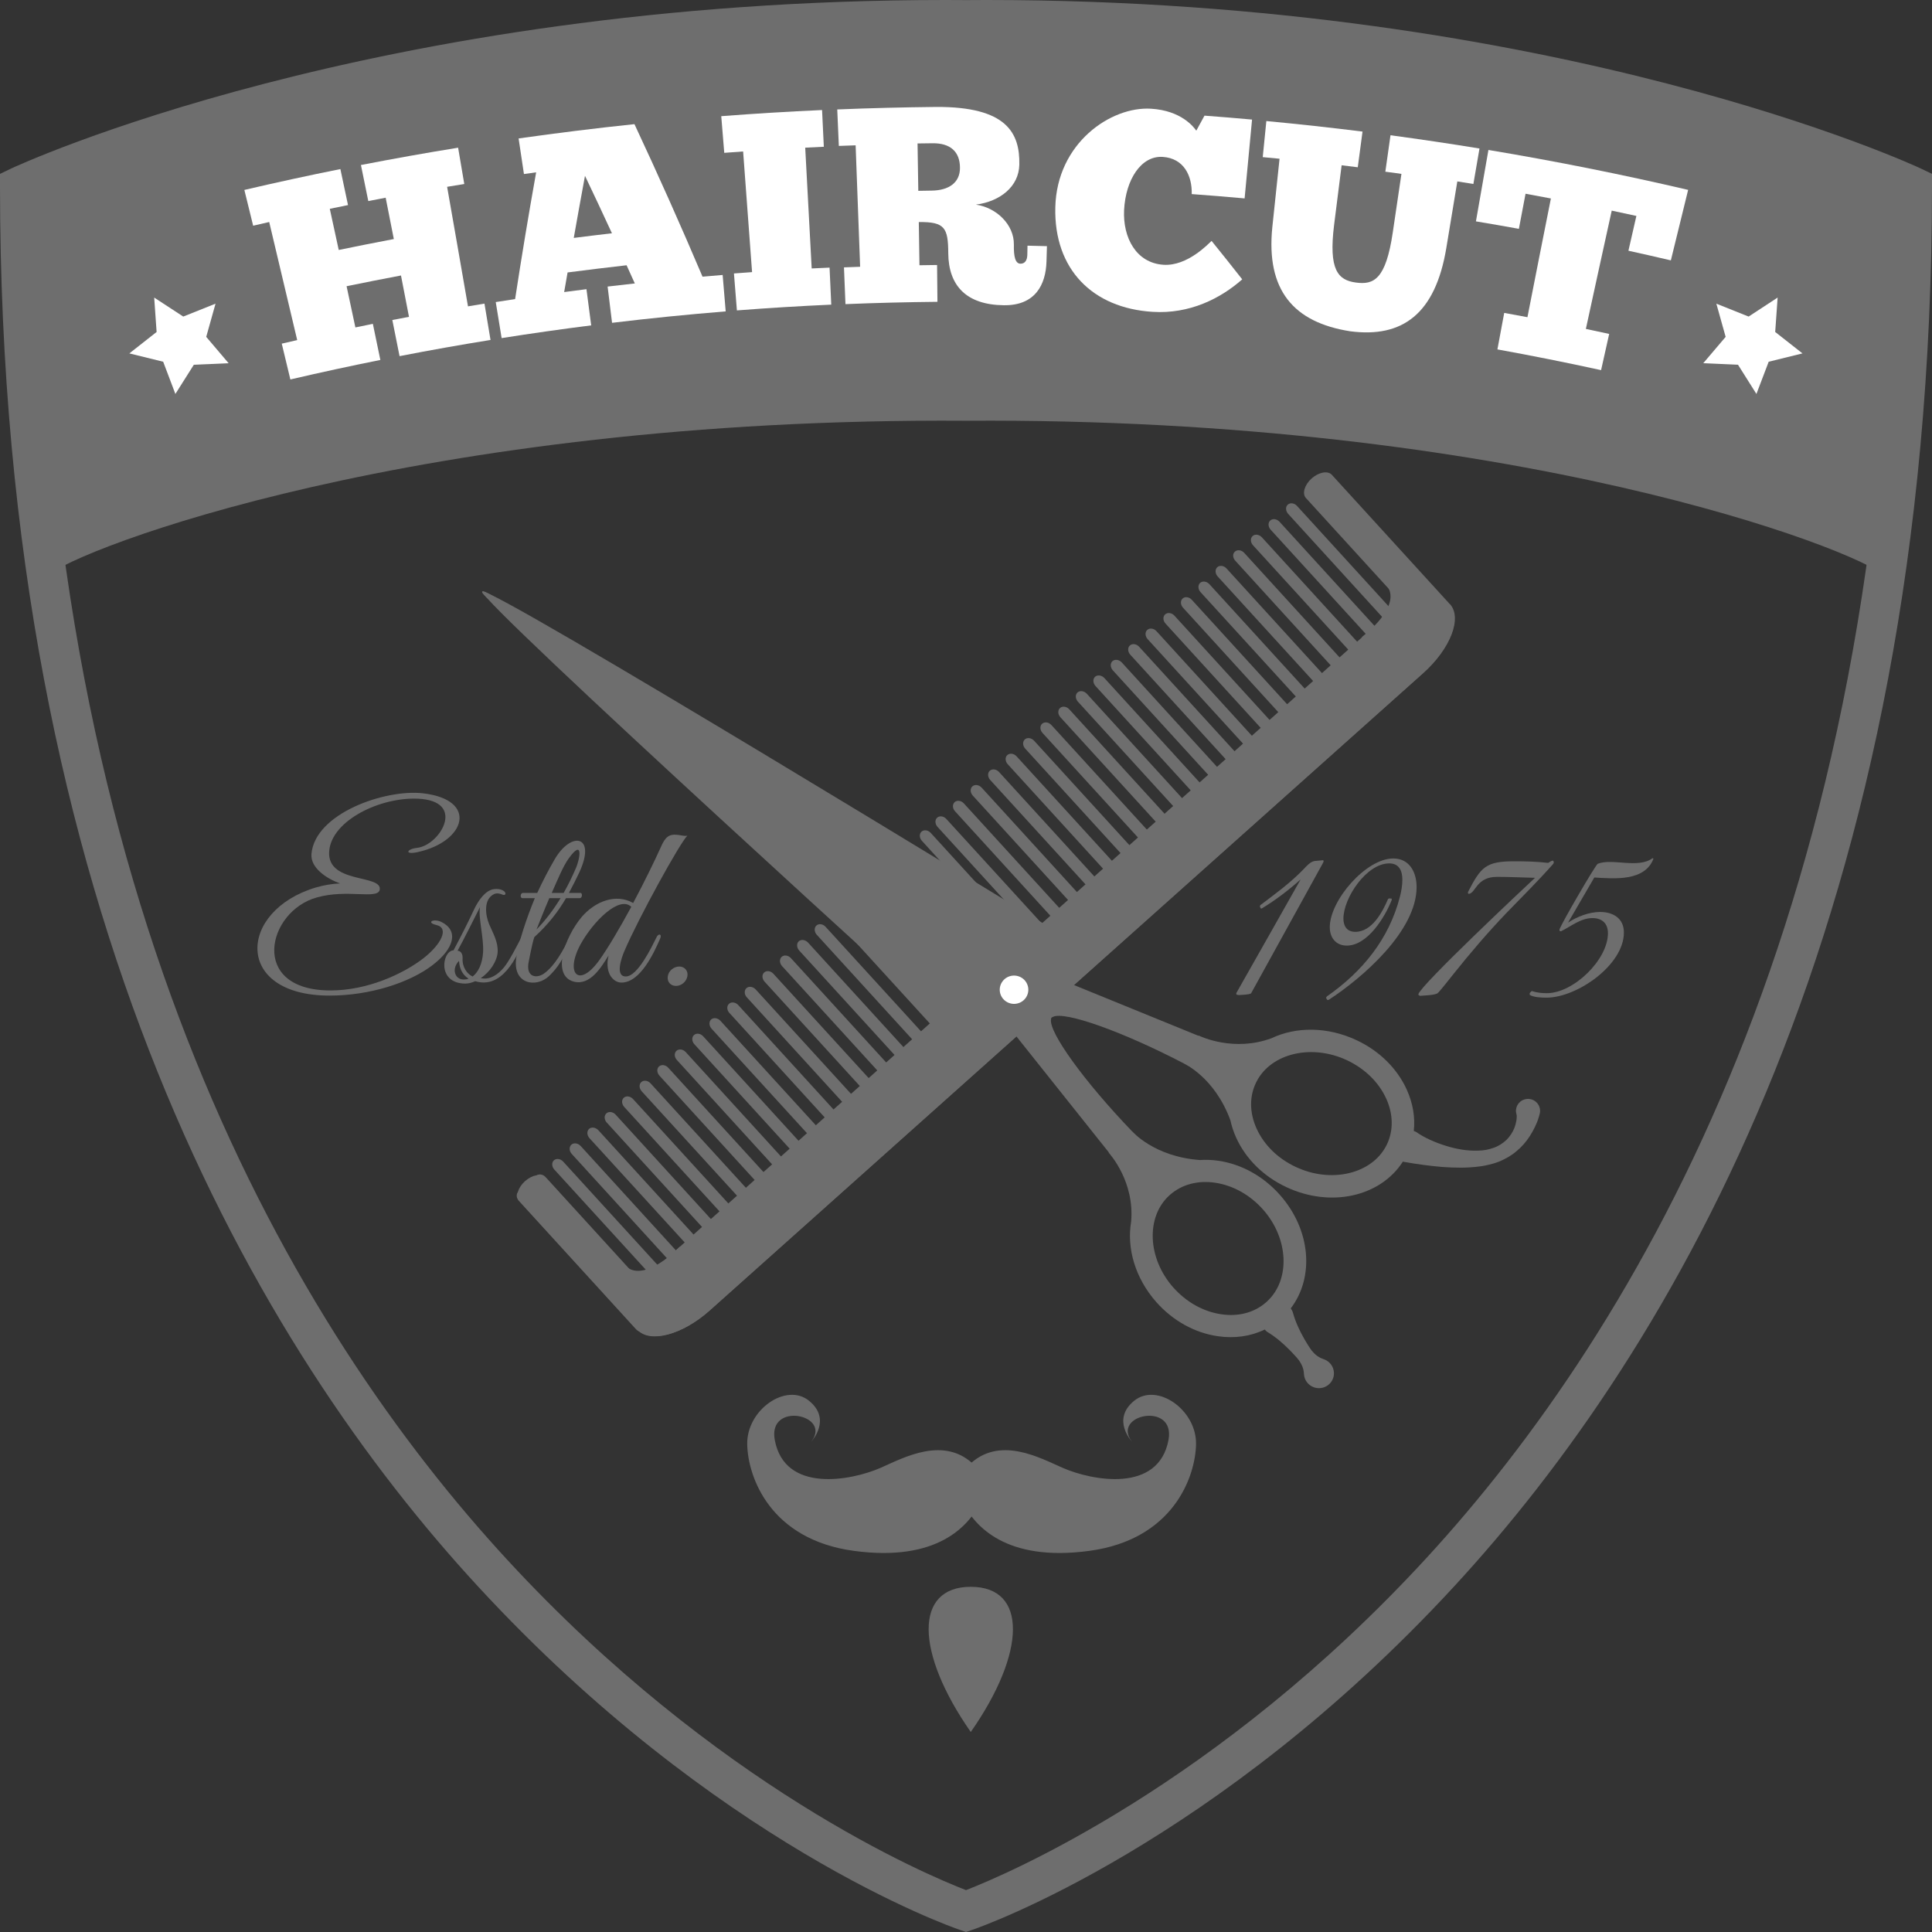<svg width="100" height="100" viewBox="0 0 100 100" fill="none" xmlns="http://www.w3.org/2000/svg">
<rect x="0" y="0" width="100" height="100" fill="#333333" stroke="none"/>
<path d="M22.419 49.931C21.198 50.884 19.098 51.532 17.06 51.532C12.082 51.532 12.317 47.133 16.354 45.934C16.774 45.813 17.207 45.74 17.602 45.727C16.911 45.483 16.06 44.921 16.121 44.2C16.305 42.099 19.923 40.841 21.886 41.06C24.765 41.39 24.123 43.552 21.628 44.103C20.922 44.262 21.034 43.944 21.592 43.884C22.727 43.761 24.098 41.586 21.838 41.355C19.913 41.172 17.342 42.334 17.059 43.897C16.726 45.814 19.837 45.205 19.652 46.072C19.504 46.56 17.972 46.009 16.405 46.45C13.823 47.157 12.86 51.265 17.108 51.265C19.012 51.265 20.851 50.421 21.912 49.603C22.825 48.892 23.27 48.037 22.592 47.88C22.024 47.745 22.444 47.523 22.85 47.722C23.753 48.17 23.506 49.087 22.419 49.931Z" fill="#6E6E6E"/>
<path d="M24.6 50.787C24.427 50.861 24.253 50.91 24.093 50.91C22.598 50.91 22.883 49.21 23.474 49.188C23.807 48.565 24.216 47.769 24.538 47.073C24.76 46.597 25.129 46.082 25.562 46.021C25.747 45.997 25.895 46.021 26.019 46.083C26.241 46.193 26.192 46.401 25.969 46.291C25.846 46.243 25.698 46.218 25.574 46.278C25.006 46.546 25.129 47.39 25.316 47.83C25.512 48.295 25.783 48.733 25.759 49.273C25.733 49.747 25.364 50.312 24.882 50.628L24.969 50.642C25.388 50.701 25.769 50.446 26.08 50.078C26.363 49.737 26.746 48.978 27.007 48.479C27.069 48.358 27.253 48.429 27.191 48.552C26.736 49.565 25.994 51.204 24.6 50.787ZM23.759 49.736C23.364 50.127 23.525 50.7 24.006 50.7C24.093 50.7 24.179 50.688 24.253 50.653C23.992 50.495 23.784 50.202 23.759 49.736ZM24.845 46.951C24.512 47.612 23.98 48.676 23.683 49.211C23.683 49.211 23.955 49.199 23.944 49.604C23.918 50.066 24.179 50.41 24.462 50.544C24.733 50.336 24.969 49.921 25.005 49.275C25.041 48.503 24.748 47.499 24.845 46.951Z" fill="#6E6E6E"/>
<path d="M30.014 46.487H29.298C28.881 47.195 28.386 47.841 27.657 48.504C27.545 48.819 27.372 49.748 27.372 49.748C27.188 50.569 27.756 50.678 28.165 50.385C28.733 49.969 29.139 49.2 29.472 48.539C29.57 48.321 29.757 48.368 29.632 48.612C29.089 49.737 28.881 50.067 28.423 50.517C27.757 51.152 26.533 50.947 26.718 49.603C26.83 48.772 27.288 47.44 27.683 46.487H27.039C26.905 46.487 26.93 46.218 27.065 46.218H27.807C28.09 45.607 28.401 45.008 28.708 44.482C29.56 43.005 30.892 43.212 29.979 45.168C29.806 45.534 29.632 45.876 29.448 46.218H30.041C30.163 46.218 30.138 46.487 30.014 46.487ZM28.433 46.487C28.175 47.086 27.94 47.684 27.77 48.11C28.237 47.636 28.658 47.073 29.015 46.487H28.433ZM29.435 44.434C29.138 44.85 28.867 45.522 28.558 46.218H29.174C29.409 45.804 29.619 45.375 29.792 44.971C30.029 44.458 30.2 43.371 29.435 44.434Z" fill="#6E6E6E"/>
<path d="M32.316 49.233C32.193 49.515 31.809 50.541 32.39 50.541C33.008 50.541 33.725 49.027 33.982 48.513C34.081 48.294 34.279 48.342 34.167 48.587C33.87 49.271 33.156 50.858 32.168 50.858C31.969 50.858 31.773 50.761 31.61 50.529C31.476 50.321 31.378 49.956 31.5 49.454C31.129 50.053 30.549 51.03 29.697 50.809C28.536 50.493 29.216 48.523 30.117 47.451C30.806 46.656 31.881 46.228 32.772 46.74C33.365 45.629 33.909 44.505 34.206 43.844C34.441 43.295 34.648 43.172 35.044 43.209C35.206 43.222 35.391 43.283 35.575 43.259C35.206 43.601 33.032 47.548 32.316 49.233ZM30.043 48.889C29.229 50.407 29.97 51.164 31.02 49.698C31.477 49.061 32.093 48.011 32.675 46.937C32.056 46.337 30.698 47.695 30.043 48.889Z" fill="#6E6E6E"/>
<path d="M34.988 51.031C34.703 51.031 34.518 50.81 34.566 50.529C34.605 50.249 34.877 50.027 35.16 50.027C35.432 50.027 35.63 50.248 35.579 50.529C35.529 50.809 35.271 51.031 34.988 51.031Z" fill="#6E6E6E"/>
<path d="M68.446 44.724L64.754 51.418C64.631 51.492 64.261 51.492 64.11 51.504C64.086 51.504 64.026 51.481 64 51.481L63.988 51.407C65.111 49.44 66.209 47.474 67.321 45.518C66.691 46.08 66.036 46.581 65.308 47.023H65.26L65.209 46.923L65.234 46.85C66.06 46.226 66.788 45.701 67.494 44.968C67.628 44.821 67.839 44.591 68.049 44.565L68.432 44.529C68.457 44.516 68.483 44.529 68.507 44.54V44.603L68.446 44.724Z" fill="#6E6E6E"/>
<path d="M68.769 51.755H68.695L68.633 51.644L68.683 51.571C70.522 50.286 71.892 48.612 72.46 46.414C72.533 46.133 72.586 45.827 72.586 45.533C72.586 45.08 72.424 44.689 71.906 44.689C70.733 44.689 69.535 46.473 69.535 47.55C69.535 47.938 69.72 48.232 70.151 48.232C71.016 48.232 71.559 47.206 71.844 46.534L71.892 46.5L72.029 46.511L72.04 46.571C71.696 47.451 70.795 48.944 69.708 48.944C69.14 48.944 68.829 48.526 68.829 47.991C68.829 46.608 70.697 44.434 72.116 44.434C72.968 44.434 73.323 45.167 73.323 45.911C73.323 48.187 70.534 50.604 68.769 51.755Z" fill="#6E6E6E"/>
<path d="M80.403 44.704C79.639 45.572 78.799 46.402 77.984 47.244C77.01 48.259 76.095 49.333 75.218 50.432C75.132 50.532 74.465 51.399 74.392 51.421C74.18 51.52 73.748 51.52 73.502 51.545L73.428 51.507L73.414 51.459C73.537 50.983 78.848 45.997 79.453 45.435C78.799 45.422 78.143 45.386 77.488 45.386C76.401 45.386 76.389 46.241 76.018 46.266L75.984 46.241V46.169C76.65 44.874 76.908 44.58 78.378 44.58C78.96 44.58 79.551 44.594 80.131 44.664C80.181 44.629 80.316 44.543 80.38 44.543L80.428 44.617L80.403 44.704Z" fill="#6E6E6E"/>
<path d="M82.521 45.419L81.163 47.755C81.62 47.447 82.261 47.203 82.818 47.203C83.496 47.203 84.053 47.534 84.053 48.267C84.053 49.954 81.62 51.638 80.052 51.638C79.817 51.638 79.372 51.627 79.176 51.492V51.406L79.249 51.32L79.3 51.296C79.534 51.382 79.817 51.407 80.064 51.407C81.448 51.407 83.227 49.673 83.227 48.304C83.227 47.802 82.93 47.52 82.424 47.52C81.819 47.52 81.313 47.949 80.794 48.205L80.719 48.181V48.107C80.832 47.778 82.534 44.847 82.695 44.711C83.449 44.405 84.795 44.979 85.535 44.418L85.585 44.442C85.139 45.629 83.56 45.482 82.521 45.419Z" fill="#6E6E6E"/>
<path d="M50.001 100L49.663 99.883C49.152 99.71 37.033 95.434 24.757 82.131C13.464 69.894 0 47.385 0 9.639V8.999L0.584 8.72C0.769 8.633 19.272 0 48.954 0L50.008 0.005L51.049 0C80.727 0 99.235 8.633 99.416 8.72L100 8.999V9.639C100 47.385 86.541 69.894 75.248 82.131C62.971 95.434 50.851 99.709 50.34 99.883L50.001 100ZM2.06 10.298C2.216 46.994 15.293 68.858 26.276 80.757C37.085 92.47 47.963 97.047 50.001 97.832C52.043 97.04 62.993 92.421 73.807 80.67C84.753 68.774 97.784 46.929 97.94 10.298C94.607 8.869 77.306 2.037 51.048 2.037L50.007 2.042L48.953 2.037C22.693 2.038 5.391 8.869 2.06 10.298Z" fill="#6E6E6E"/>
<path d="M49.999 21.778C78.336 21.586 96.097 28.436 97.581 29.822C98.469 23.625 98.969 16.918 98.969 9.639C98.969 9.639 80.413 0.817 50.001 1.023C19.589 0.817 1.031 9.639 1.031 9.639C1.031 16.918 1.531 23.625 2.421 29.822C3.904 28.436 21.66 21.586 49.999 21.778Z" fill="#6E6E6E"/>
<path d="M17.618 8.751C17.75 9.372 17.881 9.994 18.013 10.615C17.698 10.677 17.386 10.742 17.07 10.808C17.223 11.517 17.379 12.229 17.533 12.938C18.481 12.742 19.432 12.554 20.384 12.373C20.243 11.661 20.104 10.949 19.962 10.233C19.663 10.291 19.364 10.349 19.063 10.407C18.938 9.785 18.809 9.163 18.682 8.541C20.353 8.217 22.03 7.916 23.712 7.645C23.817 8.271 23.925 8.898 24.031 9.524C23.735 9.572 23.438 9.619 23.143 9.669C23.507 11.73 23.864 13.792 24.223 15.857C24.508 15.807 24.791 15.762 25.076 15.715C25.181 16.341 25.284 16.968 25.389 17.596C23.814 17.851 22.245 18.128 20.681 18.434C20.556 17.808 20.432 17.188 20.307 16.564C20.595 16.508 20.882 16.453 21.169 16.399C21.033 15.687 20.894 14.972 20.755 14.259C19.812 14.437 18.875 14.622 17.939 14.815C18.092 15.525 18.242 16.236 18.395 16.948C18.697 16.884 18.998 16.822 19.299 16.762C19.428 17.385 19.557 18.006 19.687 18.631C18.128 18.944 16.574 19.28 15.029 19.641C14.88 19.023 14.732 18.406 14.584 17.787C14.851 17.724 15.115 17.663 15.383 17.603C14.904 15.566 14.42 13.528 13.934 11.491C13.656 11.554 13.379 11.618 13.103 11.682C12.95 11.066 12.799 10.449 12.648 9.831C14.297 9.446 15.954 9.085 17.618 8.751Z" fill="white"/>
<path d="M31.68 16.709C31.603 16.083 31.525 15.458 31.45 14.832C31.918 14.777 32.389 14.724 32.858 14.671C32.717 14.358 32.576 14.044 32.432 13.73C31.414 13.845 30.396 13.97 29.378 14.102C29.317 14.441 29.259 14.78 29.201 15.117C29.587 15.065 29.97 15.017 30.355 14.968C30.437 15.592 30.518 16.216 30.6 16.841C29.052 17.037 27.505 17.257 25.964 17.5C25.863 16.878 25.761 16.257 25.66 15.635C25.993 15.582 26.326 15.532 26.662 15.48C26.997 13.292 27.36 11.106 27.751 8.92C27.538 8.947 27.331 8.979 27.119 9.008C27.027 8.395 26.934 7.781 26.843 7.166C28.835 6.884 30.837 6.635 32.839 6.426C34.064 9.043 35.24 11.677 36.363 14.321C36.71 14.291 37.057 14.261 37.404 14.232C37.457 14.861 37.509 15.488 37.562 16.117C35.595 16.277 33.637 16.473 31.68 16.709ZM31.674 12.074C31.214 11.081 30.752 10.088 30.279 9.101C30.081 10.173 29.887 11.245 29.698 12.315C30.358 12.232 31.015 12.149 31.674 12.074Z" fill="white"/>
<path d="M42.55 5.695C42.579 6.329 42.609 6.964 42.641 7.596C42.319 7.611 41.999 7.626 41.678 7.643C41.79 9.728 41.901 11.812 42.013 13.895C42.319 13.88 42.629 13.865 42.938 13.852C42.967 14.492 42.997 15.13 43.026 15.768C41.396 15.842 39.767 15.941 38.142 16.067C38.092 15.429 38.039 14.792 37.989 14.154C38.302 14.131 38.614 14.108 38.927 14.085C38.774 12.002 38.619 9.919 38.464 7.84C38.138 7.863 37.811 7.887 37.487 7.911C37.435 7.278 37.382 6.646 37.332 6.013C39.07 5.879 40.809 5.775 42.55 5.695Z" fill="white"/>
<path d="M48.453 5.535C52.115 5.516 52.793 6.89 52.76 8.524C52.737 9.651 51.776 10.424 50.513 10.592C51.566 10.741 52.495 11.623 52.478 12.662C52.466 13.281 52.551 13.644 52.818 13.649C53.043 13.653 53.167 13.481 53.174 13.193C53.176 13.034 53.181 12.876 53.183 12.716C53.519 12.725 53.854 12.731 54.19 12.741C54.182 13.005 54.173 13.27 54.166 13.534C54.132 14.733 53.584 15.823 51.954 15.799C50.029 15.778 49.096 14.797 49.082 13.108C49.075 11.795 48.907 11.475 47.557 11.494C47.569 12.239 47.581 12.983 47.591 13.729C47.897 13.723 48.2 13.72 48.503 13.716C48.508 14.352 48.515 14.988 48.522 15.622C46.934 15.638 45.347 15.676 43.761 15.742C43.737 15.106 43.709 14.472 43.684 13.839C43.962 13.828 44.242 13.817 44.52 13.808C44.443 11.712 44.364 9.618 44.287 7.522C43.997 7.532 43.708 7.541 43.418 7.553C43.391 6.925 43.363 6.295 43.336 5.665C45.041 5.594 46.746 5.554 48.453 5.535ZM47.531 9.877C47.761 9.873 47.989 9.871 48.221 9.866C49.109 9.857 49.691 9.454 49.688 8.689C49.688 7.837 49.174 7.404 48.268 7.415C48.01 7.416 47.753 7.419 47.492 7.425C47.505 8.242 47.517 9.059 47.531 9.877Z" fill="white"/>
<path d="M64.297 14.459C63.183 15.444 61.581 16.263 59.659 16.141C56.56 15.949 54.544 13.946 54.623 10.726C54.703 7.405 57.499 5.5 59.573 5.627C61.151 5.721 61.794 6.583 61.92 6.764C62.061 6.505 62.2 6.246 62.344 5.986C63.163 6.047 63.985 6.114 64.806 6.189C64.676 7.549 64.546 8.908 64.421 10.269C63.508 10.187 62.594 10.112 61.684 10.046C61.709 9.108 61.282 8.191 60.18 8.121C59.062 8.052 58.265 9.298 58.183 10.869C58.113 12.296 58.806 13.613 60.221 13.705C61.469 13.786 62.56 12.602 62.711 12.469C63.246 13.13 63.776 13.793 64.297 14.459Z" fill="white"/>
<path d="M70.524 6.811C70.44 7.428 70.36 8.042 70.278 8.658C70 8.623 69.72 8.587 69.442 8.555C69.315 9.587 69.184 10.616 69.052 11.648C68.767 13.955 69.241 14.503 70.189 14.626C71.092 14.745 71.729 14.486 72.09 12.029C72.239 11.018 72.389 10.009 72.538 9C72.26 8.962 71.98 8.924 71.705 8.887C71.793 8.258 71.885 7.629 71.972 7.001C73.512 7.209 75.047 7.436 76.578 7.687C76.47 8.298 76.367 8.911 76.262 9.523C75.986 9.477 75.707 9.432 75.431 9.39C75.237 10.543 75.048 11.696 74.859 12.849C74.293 16.227 72.61 17.505 69.88 17.146C66.957 16.684 65.525 15.024 65.855 11.761C65.978 10.581 66.104 9.397 66.229 8.216C65.939 8.187 65.649 8.158 65.359 8.133C65.424 7.51 65.484 6.889 65.546 6.266C67.209 6.422 68.869 6.604 70.524 6.811Z" fill="white"/>
<path d="M86.483 13.477C85.752 13.306 85.02 13.138 84.287 12.978C84.421 12.377 84.563 11.777 84.699 11.177C84.275 11.083 83.85 10.992 83.423 10.902C82.974 12.944 82.526 14.983 82.084 17.025C82.489 17.109 82.889 17.196 83.291 17.284C83.152 17.91 83.013 18.534 82.872 19.158C81.092 18.768 79.302 18.411 77.506 18.085C77.623 17.455 77.741 16.826 77.858 16.196C78.26 16.269 78.659 16.343 79.06 16.418C79.462 14.37 79.865 12.319 80.274 10.273C79.836 10.191 79.4 10.109 78.962 10.028C78.845 10.635 78.732 11.239 78.617 11.845C77.875 11.709 77.138 11.581 76.394 11.458C76.609 10.227 76.823 8.993 77.041 7.762C80.51 8.34 83.959 9.03 87.378 9.828C87.079 11.043 86.779 12.26 86.483 13.477Z" fill="white"/>
<path d="M92.01 15.402L91.884 17.183L93.296 18.292L91.547 18.723L90.912 20.391L89.959 18.879L88.16 18.8L89.319 17.436L88.838 15.717L90.509 16.385L92.01 15.402Z" fill="white"/>
<path d="M7.981 15.402L8.106 17.183L6.695 18.292L8.446 18.723L9.078 20.391L10.033 18.879L11.833 18.8L10.674 17.436L11.156 15.717L9.485 16.385L7.981 15.402Z" fill="white"/>
<path d="M47.719 43.523L53.783 50.169C53.919 50.32 54.137 50.349 54.264 50.237C54.389 50.123 54.381 49.91 54.243 49.76L48.178 43.114C48.039 42.962 47.824 42.932 47.699 43.044C47.573 43.159 47.58 43.37 47.719 43.523Z" fill="#6E6E6E"/>
<path d="M46.808 44.333L52.873 50.977C53.009 51.126 53.224 51.157 53.352 51.045C53.479 50.932 53.469 50.718 53.333 50.569L47.268 43.922C47.129 43.772 46.914 43.739 46.789 43.854C46.662 43.965 46.671 44.18 46.808 44.333Z" fill="#6E6E6E"/>
<path d="M45.906 45.145L51.969 51.791C52.108 51.943 52.323 51.971 52.45 51.859C52.575 51.744 52.569 51.53 52.427 51.381L46.364 44.735C46.228 44.584 46.013 44.553 45.885 44.664C45.76 44.78 45.768 44.993 45.906 45.145Z" fill="#6E6E6E"/>
<path d="M45.015 45.954L51.079 52.599C51.217 52.75 51.432 52.779 51.557 52.667C51.684 52.551 51.676 52.34 51.536 52.188L45.473 45.545C45.337 45.393 45.122 45.361 44.994 45.473C44.869 45.587 44.879 45.803 45.015 45.954Z" fill="#6E6E6E"/>
<path d="M44.109 46.767L50.175 53.414C50.312 53.565 50.526 53.596 50.654 53.482C50.779 53.367 50.771 53.155 50.633 53.003L44.57 46.36C44.429 46.207 44.214 46.178 44.089 46.291C43.963 46.401 43.972 46.616 44.109 46.767Z" fill="#6E6E6E"/>
<path d="M43.195 47.572L49.26 54.215C49.399 54.369 49.614 54.398 49.742 54.286C49.867 54.172 49.858 53.959 49.718 53.805L43.656 47.161C43.517 47.009 43.302 46.979 43.177 47.092C43.049 47.208 43.056 47.421 43.195 47.572Z" fill="#6E6E6E"/>
<path d="M42.278 48.386L48.341 55.029C48.478 55.181 48.696 55.21 48.823 55.1C48.948 54.984 48.94 54.77 48.802 54.619L42.736 47.975C42.599 47.822 42.384 47.79 42.257 47.905C42.132 48.019 42.139 48.234 42.278 48.386Z" fill="#6E6E6E"/>
<path d="M41.368 49.2L47.431 55.843C47.568 55.994 47.783 56.026 47.91 55.911C48.036 55.798 48.027 55.584 47.889 55.432L41.825 48.789C41.688 48.638 41.473 48.609 41.346 48.719C41.222 48.833 41.229 49.046 41.368 49.2Z" fill="#6E6E6E"/>
<path d="M40.479 50.005L46.545 56.651C46.681 56.802 46.899 56.831 47.024 56.716C47.151 56.605 47.141 56.392 47.005 56.238L40.939 49.594C40.803 49.443 40.587 49.412 40.46 49.526C40.335 49.639 40.342 49.853 40.479 50.005Z" fill="#6E6E6E"/>
<path d="M39.576 50.812L45.639 57.456C45.776 57.607 45.991 57.638 46.116 57.526C46.243 57.413 46.235 57.197 46.097 57.045L40.031 50.402C39.895 50.251 39.68 50.222 39.555 50.334C39.427 50.447 39.437 50.661 39.576 50.812Z" fill="#6E6E6E"/>
<path d="M38.658 51.624L44.72 58.27C44.859 58.421 45.074 58.45 45.199 58.338C45.327 58.225 45.319 58.011 45.181 57.859L39.115 51.214C38.978 51.065 38.763 51.033 38.638 51.145C38.51 51.259 38.518 51.475 38.658 51.624Z" fill="#6E6E6E"/>
<path d="M37.755 52.431L43.819 59.079C43.955 59.231 44.173 59.26 44.298 59.15C44.425 59.034 44.417 58.818 44.277 58.669L38.213 52.023C38.074 51.872 37.861 51.843 37.736 51.955C37.606 52.067 37.616 52.282 37.755 52.431Z" fill="#6E6E6E"/>
<path d="M36.831 53.246L42.897 59.889C43.033 60.041 43.248 60.072 43.376 59.959C43.501 59.846 43.492 59.63 43.355 59.479L37.29 52.837C37.151 52.686 36.938 52.655 36.811 52.765C36.687 52.879 36.694 53.094 36.831 53.246Z" fill="#6E6E6E"/>
<path d="M35.941 54.05L42.007 60.698C42.144 60.847 42.359 60.876 42.484 60.764C42.611 60.651 42.604 60.437 42.465 60.288L36.4 53.642C36.261 53.488 36.046 53.459 35.921 53.574C35.795 53.685 35.804 53.901 35.941 54.05Z" fill="#6E6E6E"/>
<path d="M35.035 54.865L41.098 61.51C41.237 61.662 41.452 61.693 41.577 61.581C41.707 61.468 41.699 61.252 41.558 61.102L35.495 54.457C35.358 54.305 35.143 54.276 35.016 54.388C34.889 54.502 34.896 54.713 35.035 54.865Z" fill="#6E6E6E"/>
<path d="M34.133 55.676L40.197 62.322C40.336 62.471 40.549 62.502 40.676 62.388C40.802 62.275 40.793 62.063 40.656 61.912L34.591 55.268C34.455 55.115 34.24 55.083 34.112 55.198C33.987 55.309 33.994 55.525 34.133 55.676Z" fill="#6E6E6E"/>
<path d="M33.214 56.485L39.28 63.129C39.417 63.28 39.634 63.309 39.759 63.197C39.887 63.086 39.877 62.87 39.738 62.718L33.673 56.075C33.537 55.923 33.322 55.892 33.194 56.007C33.068 56.12 33.078 56.335 33.214 56.485Z" fill="#6E6E6E"/>
<path d="M32.31 57.296L38.374 63.942C38.51 64.091 38.725 64.122 38.85 64.01C38.978 63.894 38.969 63.683 38.832 63.531L32.766 56.886C32.629 56.736 32.414 56.705 32.289 56.817C32.162 56.93 32.171 57.142 32.31 57.296Z" fill="#6E6E6E"/>
<path d="M31.407 58.105L37.472 64.751C37.611 64.903 37.823 64.931 37.953 64.817C38.078 64.704 38.07 64.492 37.93 64.341L31.867 57.695C31.728 57.543 31.513 57.514 31.388 57.627C31.261 57.739 31.267 57.954 31.407 58.105Z" fill="#6E6E6E"/>
<path d="M30.511 58.911L36.576 65.553C36.715 65.706 36.928 65.738 37.055 65.623C37.183 65.51 37.174 65.296 37.034 65.144L30.972 58.501C30.83 58.35 30.618 58.318 30.49 58.431C30.365 58.546 30.375 58.76 30.511 58.911Z" fill="#6E6E6E"/>
<path d="M29.594 59.728L35.656 66.371C35.795 66.523 36.01 66.554 36.138 66.442C36.264 66.326 36.257 66.112 36.118 65.961L30.054 59.315C29.918 59.166 29.703 59.135 29.575 59.247C29.448 59.363 29.455 59.577 29.594 59.728Z" fill="#6E6E6E"/>
<path d="M28.693 60.537L34.757 67.178C34.894 67.332 35.109 67.363 35.236 67.249C35.363 67.133 35.353 66.922 35.217 66.77L29.152 60.127C29.013 59.973 28.8 59.944 28.673 60.056C28.544 60.169 28.554 60.387 28.693 60.537Z" fill="#6E6E6E"/>
<path d="M27.781 61.334L33.845 67.98C33.984 68.132 34.199 68.163 34.324 68.051C34.451 67.937 34.443 67.721 34.303 67.572L28.24 60.926C28.101 60.775 27.886 60.744 27.759 60.858C27.635 60.97 27.644 61.183 27.781 61.334Z" fill="#6E6E6E"/>
<path d="M26.856 62.155L32.92 68.801C33.059 68.95 33.274 68.981 33.399 68.871C33.526 68.758 33.518 68.542 33.378 68.39L27.314 61.745C27.178 61.595 26.963 61.564 26.835 61.679C26.708 61.791 26.718 62.004 26.856 62.155Z" fill="#6E6E6E"/>
<path d="M66.675 26.598L72.737 33.244C72.879 33.393 73.092 33.425 73.221 33.311C73.346 33.196 73.338 32.984 73.198 32.832L67.135 26.188C66.996 26.036 66.784 26.006 66.656 26.119C66.529 26.233 66.538 26.447 66.675 26.598Z" fill="#6E6E6E"/>
<path d="M65.77 27.418L71.834 34.062C71.973 34.213 72.188 34.246 72.315 34.131C72.44 34.018 72.432 33.803 72.292 33.652L66.229 27.008C66.09 26.856 65.875 26.826 65.75 26.94C65.621 27.053 65.633 27.267 65.77 27.418Z" fill="#6E6E6E"/>
<path d="M64.854 28.222L70.92 34.868C71.057 35.018 71.274 35.049 71.399 34.936C71.527 34.822 71.519 34.608 71.378 34.456L65.315 27.812C65.176 27.661 64.963 27.631 64.836 27.744C64.708 27.857 64.719 28.071 64.854 28.222Z" fill="#6E6E6E"/>
<path d="M63.941 29.026L70.003 35.672C70.142 35.823 70.357 35.854 70.484 35.742C70.612 35.627 70.601 35.415 70.463 35.262L64.4 28.616C64.263 28.465 64.046 28.436 63.921 28.55C63.79 28.661 63.799 28.874 63.941 29.026Z" fill="#6E6E6E"/>
<path d="M63.027 29.837L69.093 36.482C69.227 36.633 69.444 36.662 69.572 36.552C69.697 36.437 69.689 36.223 69.549 36.071L63.485 29.424C63.348 29.274 63.133 29.245 63.008 29.357C62.881 29.473 62.89 29.686 63.027 29.837Z" fill="#6E6E6E"/>
<path d="M62.141 30.65L68.205 37.292C68.341 37.444 68.559 37.476 68.686 37.363C68.811 37.249 68.803 37.035 68.665 36.883L62.599 30.238C62.46 30.086 62.245 30.058 62.118 30.169C61.995 30.285 62.003 30.496 62.141 30.65Z" fill="#6E6E6E"/>
<path d="M61.234 31.456L67.298 38.103C67.434 38.252 67.652 38.283 67.777 38.171C67.902 38.057 67.896 37.844 67.756 37.694L61.691 31.049C61.554 30.895 61.337 30.865 61.212 30.979C61.088 31.092 61.097 31.308 61.234 31.456Z" fill="#6E6E6E"/>
<path d="M60.33 32.279L66.392 38.922C66.531 39.073 66.746 39.105 66.874 38.992C66.999 38.879 66.99 38.662 66.853 38.513L60.789 31.867C60.65 31.714 60.435 31.686 60.307 31.8C60.181 31.913 60.191 32.128 60.33 32.279Z" fill="#6E6E6E"/>
<path d="M59.404 33.084L65.468 39.727C65.604 39.878 65.819 39.909 65.947 39.796C66.072 39.683 66.064 39.47 65.926 39.319L59.862 32.673C59.723 32.52 59.508 32.49 59.381 32.605C59.256 32.716 59.265 32.933 59.404 33.084Z" fill="#6E6E6E"/>
<path d="M58.504 33.888L64.568 40.531C64.707 40.682 64.922 40.711 65.047 40.601C65.174 40.486 65.166 40.272 65.028 40.12L58.962 33.476C58.823 33.324 58.608 33.295 58.483 33.409C58.358 33.522 58.365 33.736 58.504 33.888Z" fill="#6E6E6E"/>
<path d="M57.602 34.699L63.667 41.344C63.804 41.495 64.021 41.526 64.146 41.415C64.271 41.299 64.263 41.086 64.125 40.934L58.063 34.288C57.924 34.138 57.709 34.108 57.581 34.22C57.454 34.333 57.465 34.546 57.602 34.699Z" fill="#6E6E6E"/>
<path d="M56.703 35.508L62.769 42.155C62.908 42.304 63.121 42.333 63.248 42.222C63.375 42.109 63.365 41.895 63.227 41.743L57.164 35.098C57.023 34.945 56.808 34.917 56.681 35.028C56.557 35.142 56.566 35.357 56.703 35.508Z" fill="#6E6E6E"/>
<path d="M55.795 36.321L61.858 42.965C61.995 43.117 62.212 43.147 62.337 43.033C62.465 42.922 62.454 42.706 62.319 42.556L56.255 35.91C56.114 35.759 55.899 35.729 55.771 35.842C55.646 35.956 55.656 36.169 55.795 36.321Z" fill="#6E6E6E"/>
<path d="M54.888 37.126L60.952 43.771C61.091 43.922 61.306 43.952 61.434 43.839C61.559 43.726 61.55 43.512 61.41 43.36L55.347 36.716C55.21 36.564 54.995 36.533 54.868 36.646C54.74 36.761 54.748 36.974 54.888 37.126Z" fill="#6E6E6E"/>
<path d="M53.962 37.939L60.026 44.582C60.163 44.734 60.378 44.766 60.507 44.651C60.63 44.537 60.622 44.323 60.486 44.172L54.42 37.527C54.281 37.376 54.069 37.346 53.941 37.459C53.814 37.572 53.823 37.788 53.962 37.939Z" fill="#6E6E6E"/>
<path d="M53.065 38.749L59.129 45.394C59.27 45.547 59.483 45.578 59.608 45.464C59.737 45.35 59.727 45.136 59.589 44.984L53.524 38.339C53.385 38.189 53.17 38.159 53.045 38.271C52.921 38.385 52.928 38.598 53.065 38.749Z" fill="#6E6E6E"/>
<path d="M52.162 39.558L58.226 46.204C58.361 46.355 58.578 46.384 58.703 46.273C58.83 46.158 58.823 45.945 58.684 45.793L52.618 39.147C52.481 38.997 52.267 38.967 52.141 39.08C52.012 39.194 52.023 39.406 52.162 39.558Z" fill="#6E6E6E"/>
<path d="M51.254 40.372L57.318 47.016C57.457 47.166 57.67 47.197 57.8 47.085C57.925 46.972 57.916 46.757 57.776 46.606L51.712 39.961C51.576 39.809 51.361 39.78 51.233 39.892C51.107 40.006 51.117 40.218 51.254 40.372Z" fill="#6E6E6E"/>
<path d="M50.353 41.182L56.417 47.827C56.553 47.976 56.769 48.005 56.896 47.895C57.023 47.781 57.013 47.568 56.875 47.414L50.812 40.77C50.673 40.619 50.461 40.588 50.333 40.701C50.205 40.814 50.213 41.031 50.353 41.182Z" fill="#6E6E6E"/>
<path d="M49.436 41.996L55.499 48.641C55.635 48.792 55.853 48.824 55.978 48.709C56.103 48.596 56.097 48.382 55.957 48.23L49.892 41.587C49.755 41.435 49.54 41.404 49.413 41.517C49.288 41.631 49.295 41.846 49.436 41.996Z" fill="#6E6E6E"/>
<path d="M48.528 42.801L54.592 49.446C54.729 49.597 54.942 49.628 55.069 49.514C55.197 49.401 55.188 49.187 55.05 49.033L48.984 42.392C48.848 42.24 48.633 42.208 48.508 42.323C48.382 42.432 48.389 42.65 48.528 42.801Z" fill="#6E6E6E"/>
<path d="M34.369 65.265C32.958 66.523 32.34 68.124 32.987 68.831C33.638 69.542 35.308 69.097 36.716 67.84L73.644 34.85C75.056 33.588 75.672 31.989 75.022 31.278C74.376 30.571 72.705 31.013 71.295 32.275L34.369 65.265Z" fill="#6E6E6E"/>
<path d="M67.592 25.775L73.656 32.421C73.862 32.645 74.331 32.559 74.702 32.229C75.073 31.899 75.207 31.446 74.999 31.221L68.935 24.575C68.729 24.351 68.262 24.434 67.889 24.765C67.52 25.098 67.388 25.55 67.592 25.775Z" fill="#6E6E6E"/>
<path d="M26.877 62.148L32.94 68.791C33.148 69.016 33.615 68.931 33.988 68.599C34.36 68.267 34.493 67.815 34.285 67.587L28.221 60.946C28.016 60.721 27.548 60.806 27.175 61.136C26.805 61.468 26.673 61.92 26.877 62.148Z" fill="#6E6E6E"/>
<path d="M70.492 32.971C70.492 32.971 72.715 31.317 71.716 30.225L72.36 29.652L74.126 31.59L71.433 33.996L70.492 32.971Z" fill="#6E6E6E"/>
<path d="M35.179 64.531C35.179 64.531 33.292 66.548 32.294 65.453L31.652 66.026L33.419 67.966L36.115 65.559L35.179 64.531Z" fill="#6E6E6E"/>
<path d="M75.047 31.266C75.698 31.977 75.081 33.576 73.668 34.837L36.74 67.827C35.332 69.085 33.661 69.53 33.012 68.818L75.047 31.266Z" fill="#6E6E6E"/>
<path d="M24.964 30.62C24.55 30.899 36.218 39.045 52.483 51.221L51.965 50.153L54.207 47.924C54.207 47.924 25.28 30.231 24.964 30.62Z" fill="#6E6E6E"/>
<path d="M57.398 59.655L57.386 59.662C57.482 59.77 58.727 61.18 58.548 63.23C58.313 64.603 58.751 66.151 59.851 67.397C60.706 68.361 61.836 68.989 63.033 69.162C63.909 69.29 64.743 69.167 65.464 68.816C65.507 68.857 65.538 68.902 65.591 68.937C66.036 69.205 66.403 69.526 66.748 69.872C66.917 70.048 67.085 70.218 67.234 70.409C67.371 70.608 67.481 70.827 67.492 71.116C67.506 71.426 67.71 71.708 68.019 71.81C68.428 71.947 68.869 71.729 69.005 71.326C69.138 70.924 68.924 70.49 68.517 70.353C68.237 70.26 68.054 70.1 67.899 69.912C67.755 69.723 67.634 69.51 67.511 69.305C67.271 68.883 67.059 68.443 66.922 67.946C66.901 67.862 66.855 67.79 66.81 67.72C68.043 66.106 67.849 63.655 66.249 61.849C65.394 60.883 64.263 60.257 63.067 60.081C62.741 60.034 62.418 60.022 62.106 60.043C59.717 59.87 58.598 58.553 58.598 58.553L58.596 58.557C56.134 55.997 54.255 53.402 54.403 52.748C54.858 50.715 54.207 47.922 54.207 47.922L50.73 51.286L57.398 59.655ZM65.375 62.606C66.706 64.108 66.799 66.246 65.58 67.364L65.525 67.414C64.918 67.942 64.096 68.16 63.207 68.025C62.28 67.89 61.402 67.395 60.729 66.639C59.395 65.133 59.302 63 60.518 61.879L60.575 61.83C61.183 61.303 62.007 61.086 62.896 61.218C63.821 61.355 64.702 61.848 65.375 62.606Z" fill="#6E6E6E"/>
<path d="M78.908 56.907C78.58 57.004 78.393 57.347 78.493 57.672C78.517 57.742 78.505 57.895 78.486 58.013C78.464 58.137 78.431 58.264 78.386 58.378C78.292 58.618 78.146 58.831 77.966 59.011C77.777 59.182 77.56 59.327 77.308 59.411C77.187 59.454 77.055 59.489 76.934 59.515C76.875 59.526 76.791 59.536 76.718 59.544L76.52 59.555C75.965 59.58 75.39 59.479 74.843 59.309C74.302 59.142 73.739 58.9 73.298 58.589C73.264 58.565 73.216 58.56 73.177 58.539C73.256 57.837 73.133 57.101 72.811 56.392C72.313 55.3 71.396 54.395 70.227 53.845C68.714 53.132 67.088 53.136 65.818 53.736C63.876 54.459 62.164 53.66 62.034 53.596L62.032 53.613L52.453 49.708L51.897 50.783C40.21 41.42 25.134 30.148 24.971 30.62C24.677 31.024 49.751 53.76 49.751 53.76C49.751 53.76 52.646 53.624 54.496 52.635C55.092 52.317 58.127 53.4 61.286 55.049L61.282 55.051C61.282 55.051 62.87 55.757 63.685 57.986C63.752 58.292 63.85 58.593 63.987 58.892C64.482 59.984 65.4 60.889 66.568 61.439C68.876 62.527 71.451 61.941 72.614 60.122C72.624 60.122 72.631 60.129 72.644 60.133L72.667 60.138C73.366 60.262 73.984 60.344 74.639 60.401C75.29 60.448 75.942 60.462 76.603 60.372C76.689 60.365 76.756 60.347 76.859 60.331C76.936 60.315 77.005 60.302 77.089 60.279C77.269 60.236 77.429 60.189 77.594 60.123C77.91 59.99 78.223 59.82 78.49 59.588C78.763 59.367 78.997 59.093 79.186 58.799C79.282 58.645 79.371 58.494 79.447 58.332C79.524 58.163 79.591 58.022 79.655 57.797L79.694 57.652C79.723 57.546 79.723 57.429 79.686 57.316C79.584 56.987 79.239 56.805 78.908 56.907ZM67.067 60.399C66.143 59.968 65.427 59.264 65.043 58.419C64.674 57.606 64.66 56.763 65.009 56.043L65.043 55.975C65.798 54.511 67.9 54.02 69.725 54.88C70.647 55.316 71.365 56.017 71.751 56.865C72.118 57.673 72.129 58.518 71.785 59.239L71.751 59.304C70.994 60.769 68.891 61.262 67.067 60.399Z" fill="#6E6E6E"/>
<path d="M53.156 50.342C53.651 50.714 53.749 51.412 53.375 51.905C53.002 52.395 52.296 52.49 51.8 52.118C51.302 51.748 51.204 51.049 51.579 50.559C51.953 50.069 52.66 49.972 53.156 50.342Z" fill="#6E6E6E"/>
<path d="M52.935 50.645C53.258 50.889 53.323 51.347 53.076 51.671C52.83 51.993 52.367 52.055 52.042 51.813C51.714 51.569 51.649 51.111 51.896 50.788C52.142 50.462 52.608 50.401 52.935 50.645Z" fill="white"/>
<path d="M50.108 75.875C51.694 74.254 53.84 75.471 55.02 75.982C56.504 76.628 59.965 77.311 60.482 74.527C60.851 72.528 57.513 73.215 58.583 74.611C58.583 74.611 57.513 73.473 58.702 72.506C59.887 71.54 61.945 72.976 61.907 74.762C61.87 76.454 60.719 79.687 56.385 80.272C52.048 80.86 50.448 78.967 49.854 77.804C49.395 76.908 49.806 76.185 50.108 75.875Z" fill="#6E6E6E"/>
<path d="M50.474 75.875C48.888 74.254 46.74 75.471 45.563 75.982C44.079 76.628 40.615 77.311 40.101 74.527C39.732 72.528 43.068 73.215 41.997 74.611C41.997 74.611 43.068 73.473 41.878 72.506C40.693 71.54 38.636 72.976 38.676 74.762C38.71 76.454 39.864 79.687 44.195 80.272C48.532 80.86 50.134 78.967 50.728 77.804C51.186 76.908 50.776 76.185 50.474 75.875Z" fill="#6E6E6E"/>
<path d="M50.247 82.133C47.31 82.133 47.369 85.526 50.247 89.648C53.129 85.526 53.185 82.133 50.247 82.133Z" fill="#6E6E6E"/>
</svg>
